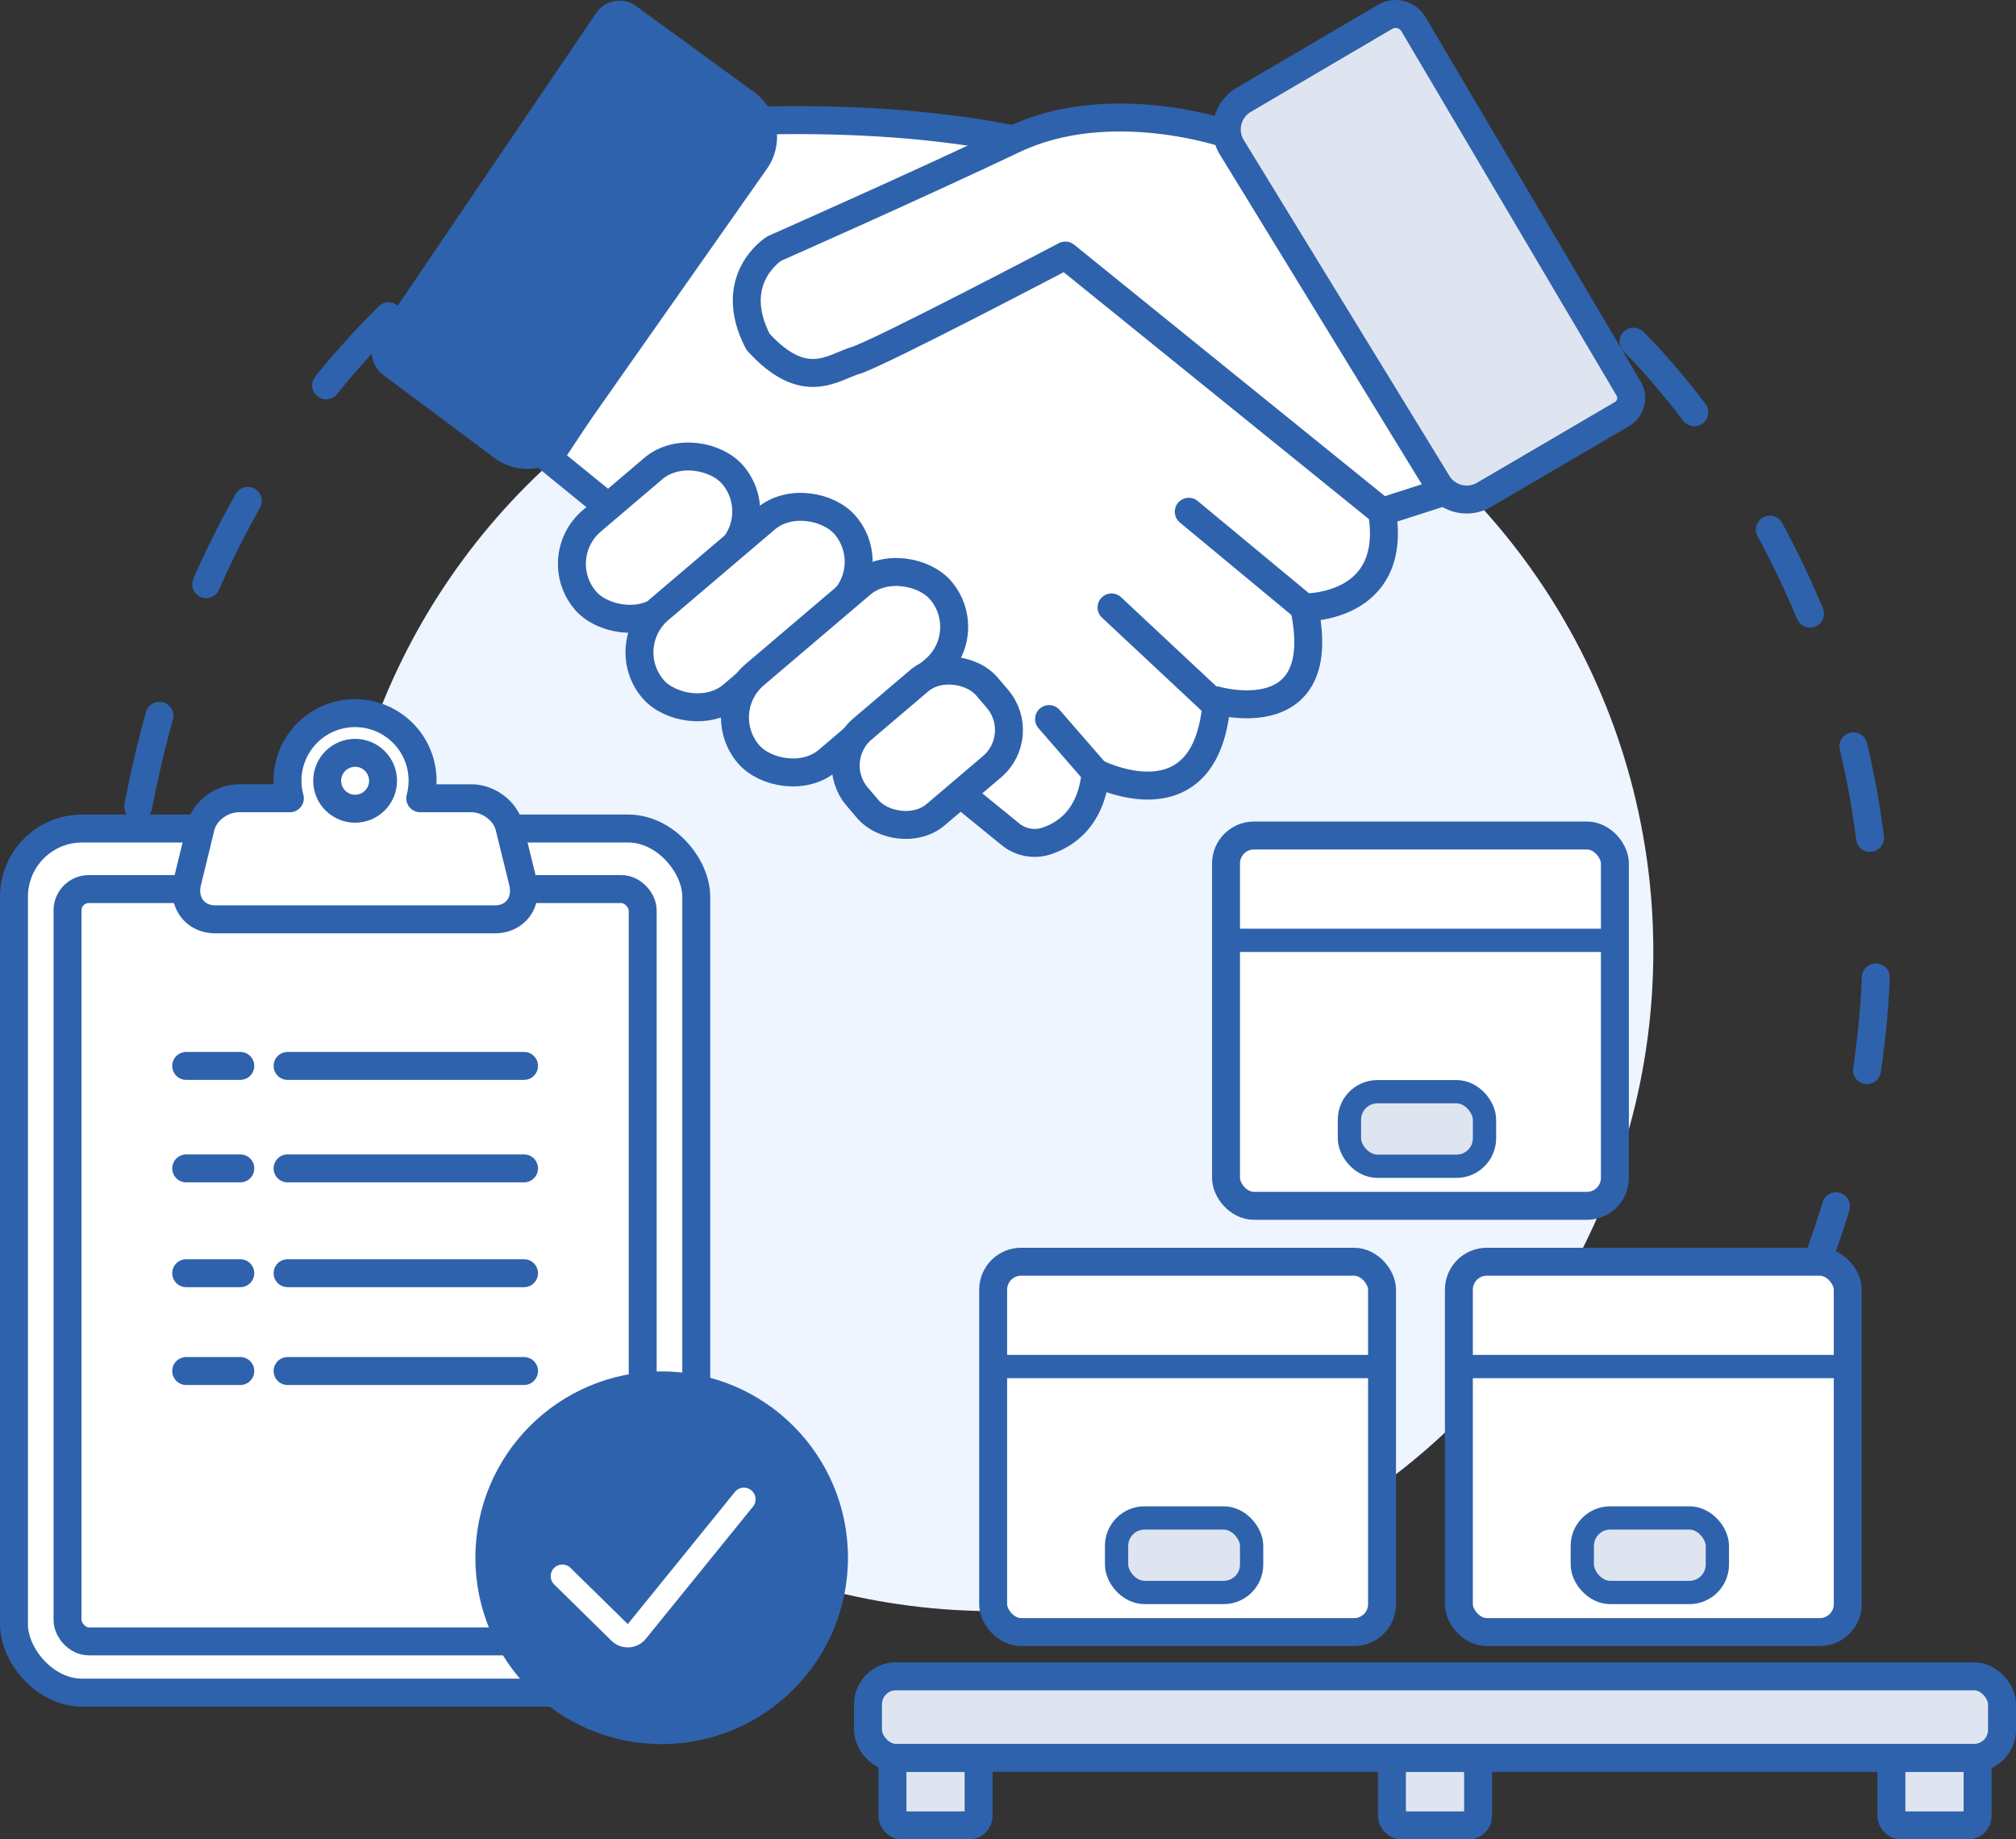<?xml version="1.0" encoding="UTF-8"?>
<svg xmlns="http://www.w3.org/2000/svg" xmlns:v="https://vecta.io/nano" viewBox="0 0 865.75 789.72">
  <rect x="0" y="0" width="865.75" height="789.72" fill="#333333" stroke="none"/>
  <style><![CDATA[.L{stroke:#2f62ac}.M{stroke-miterlimit:10}.N{stroke-width:12}.O{stroke-linecap:round}.P{fill:#fff}.Q{fill:#dfe5f0}.R{stroke-width:10}.S{stroke-linejoin:round}]]></style>
  <circle cx="426.75" cy="408.47" r="283.25" fill="#eef5ff"></circle>
  <path d="M51.5 445.72s-14-193 126-320m524 21s194 184 53 453" fill="none" stroke-dasharray="40 60" class="L N O S"></path>
  <g class="M Q L N">
    <rect x="383.25" y="754.72" width="37" height="29" rx="4"></rect>
    <rect x="597.75" y="754.72" width="37" height="29" rx="4"></rect>
    <rect x="812.25" y="754.72" width="37" height="29" rx="4"></rect>
    <rect x="372.75" y="719.72" width="487" height="35" rx="12"></rect>
  </g>
  <rect x="526.5" y="358.72" width="167" height="159" rx="12" class="L M N P"></rect>
  <g class="Q R L M">
    <rect x="579.5" y="468.72" width="58" height="32" rx="12"></rect>
    <path d="M530.5 403.72h159.08" class="O"></path>
  </g>
  <rect x="626.5" y="541.72" width="167" height="159" rx="12" class="L M N P"></rect>
  <g class="Q R L M">
    <rect x="679.5" y="651.72" width="58" height="32" rx="12"></rect>
    <path d="M630.5 586.72h159.08" class="O"></path>
  </g>
  <rect x="426.5" y="541.72" width="167" height="159" rx="12" class="L M N P"></rect>
  <g class="Q R L M">
    <rect x="479.5" y="651.72" width="58" height="32" rx="12"></rect>
    <path d="M430.5 586.72h159.08" class="O"></path>
  </g>
  <g class="N S L">
    <path d="M560.05 260.79s40.45.93 33.45-41.07-18-173-265-168q-27.69 44.64-57 90-18 27.84-36 55l198.43 161.47a16.38 16.38 0 0 0 15.32 2.94c8.39-2.71 19.43-10 21.25-29.41 0 0 48 25 52-31 0 0 49.11 14.14 37.55-39.93z" class="P"></path>
    <path d="M510.5 219.72l49.55 41.07m-38.87 41l-43.85-41m-6.83 70.93l-20-23" fill="none" class="O"></path>
    <g class="P">
      <rect x="241.38" y="206.79" width="83.11" height="48.38" rx="24.19" transform="matrix(.762 -.648 .648 .762 -82.24 238.17)"></rect>
      <rect x="267.37" y="236.6" width="108.4" height="48.38" rx="24.19" transform="matrix(.762 -.648 .648 .762 -92.35 270.29)"></rect>
      <rect x="308.37" y="264.6" width="108.4" height="48.38" rx="24.19" transform="matrix(.762 -.648 .648 .762 -100.72 303.5)"></rect>
      <rect x="361.57" y="297.05" width="73.05" height="48.38" rx="20.61" transform="matrix(.762 -.648 .648 .762 -113.28 334.23)"></rect>
      <path d="M527.5,57.72S477,40,435.25,59.88,332.5,106.72,332.5,106.72s-21,13-7,40c20,22,32,11,42,8s90-45,90-45l136,110,28-9Z"></path>
    </g>
    <path d="M607,10.39l92.37,156.4a8,8,0,0,1-2.85,11l-59.2,34.65a14.71,14.71,0,0,1-20-5L529,63.25a14.72,14.72,0,0,1,5.1-20.38L594.82,7.23A8.93,8.93,0,0,1,607,10.39Z" class="Q"></path>
    <path d="M269.59 7.43l50.8 37A17.77 17.77 0 0 1 324.46 69L241 187.77a17.76 17.76 0 0 1-25.15 4l-47.7-35.6a6.07 6.07 0 0 1-1.39-8.29L261 8.94a6.1 6.1 0 0 1 8.59-1.51z" fill="#2f62ac"></path>
    <g class="P">
      <rect x="6" y="355.72" width="293" height="371" rx="29.26"></rect>
      <rect x="29" y="381.72" width="247" height="323" rx="9.13"></rect>
      <path d="M212.55 394.72H92.45c-8.79 0-14.14-7.43-12-16.05L86.22 355c1.71-6.89 9-12.27 16.31-12.27h21.94a29 29 0 1 1 56 0h21.94c7.32 0 14.62 5.38 16.31 12.27l5.82 23.68c2.16 8.61-3.21 16.04-11.99 16.04z"></path>
      <circle cx="152.5" cy="335.22" r="12"></circle>
      <path d="M79.96 457.64h23.23m20.31 0h101.54m-145.08 44h23.23m20.31 0h101.54m-145.08 45h23.23m20.31 0h101.54m-145.08 42h23.23m20.31 0h101.54" class="O"></path>
    </g>
  </g>
  <circle cx="284.15" cy="668.81" r="80" fill="#2f62ac"></circle>
  <path d="M241.5,676.72l24.59,24.15a5,5,0,0,0,7.38-.42l46-56.73" fill="none" stroke="#fff" class="M O R"></path>
</svg>
